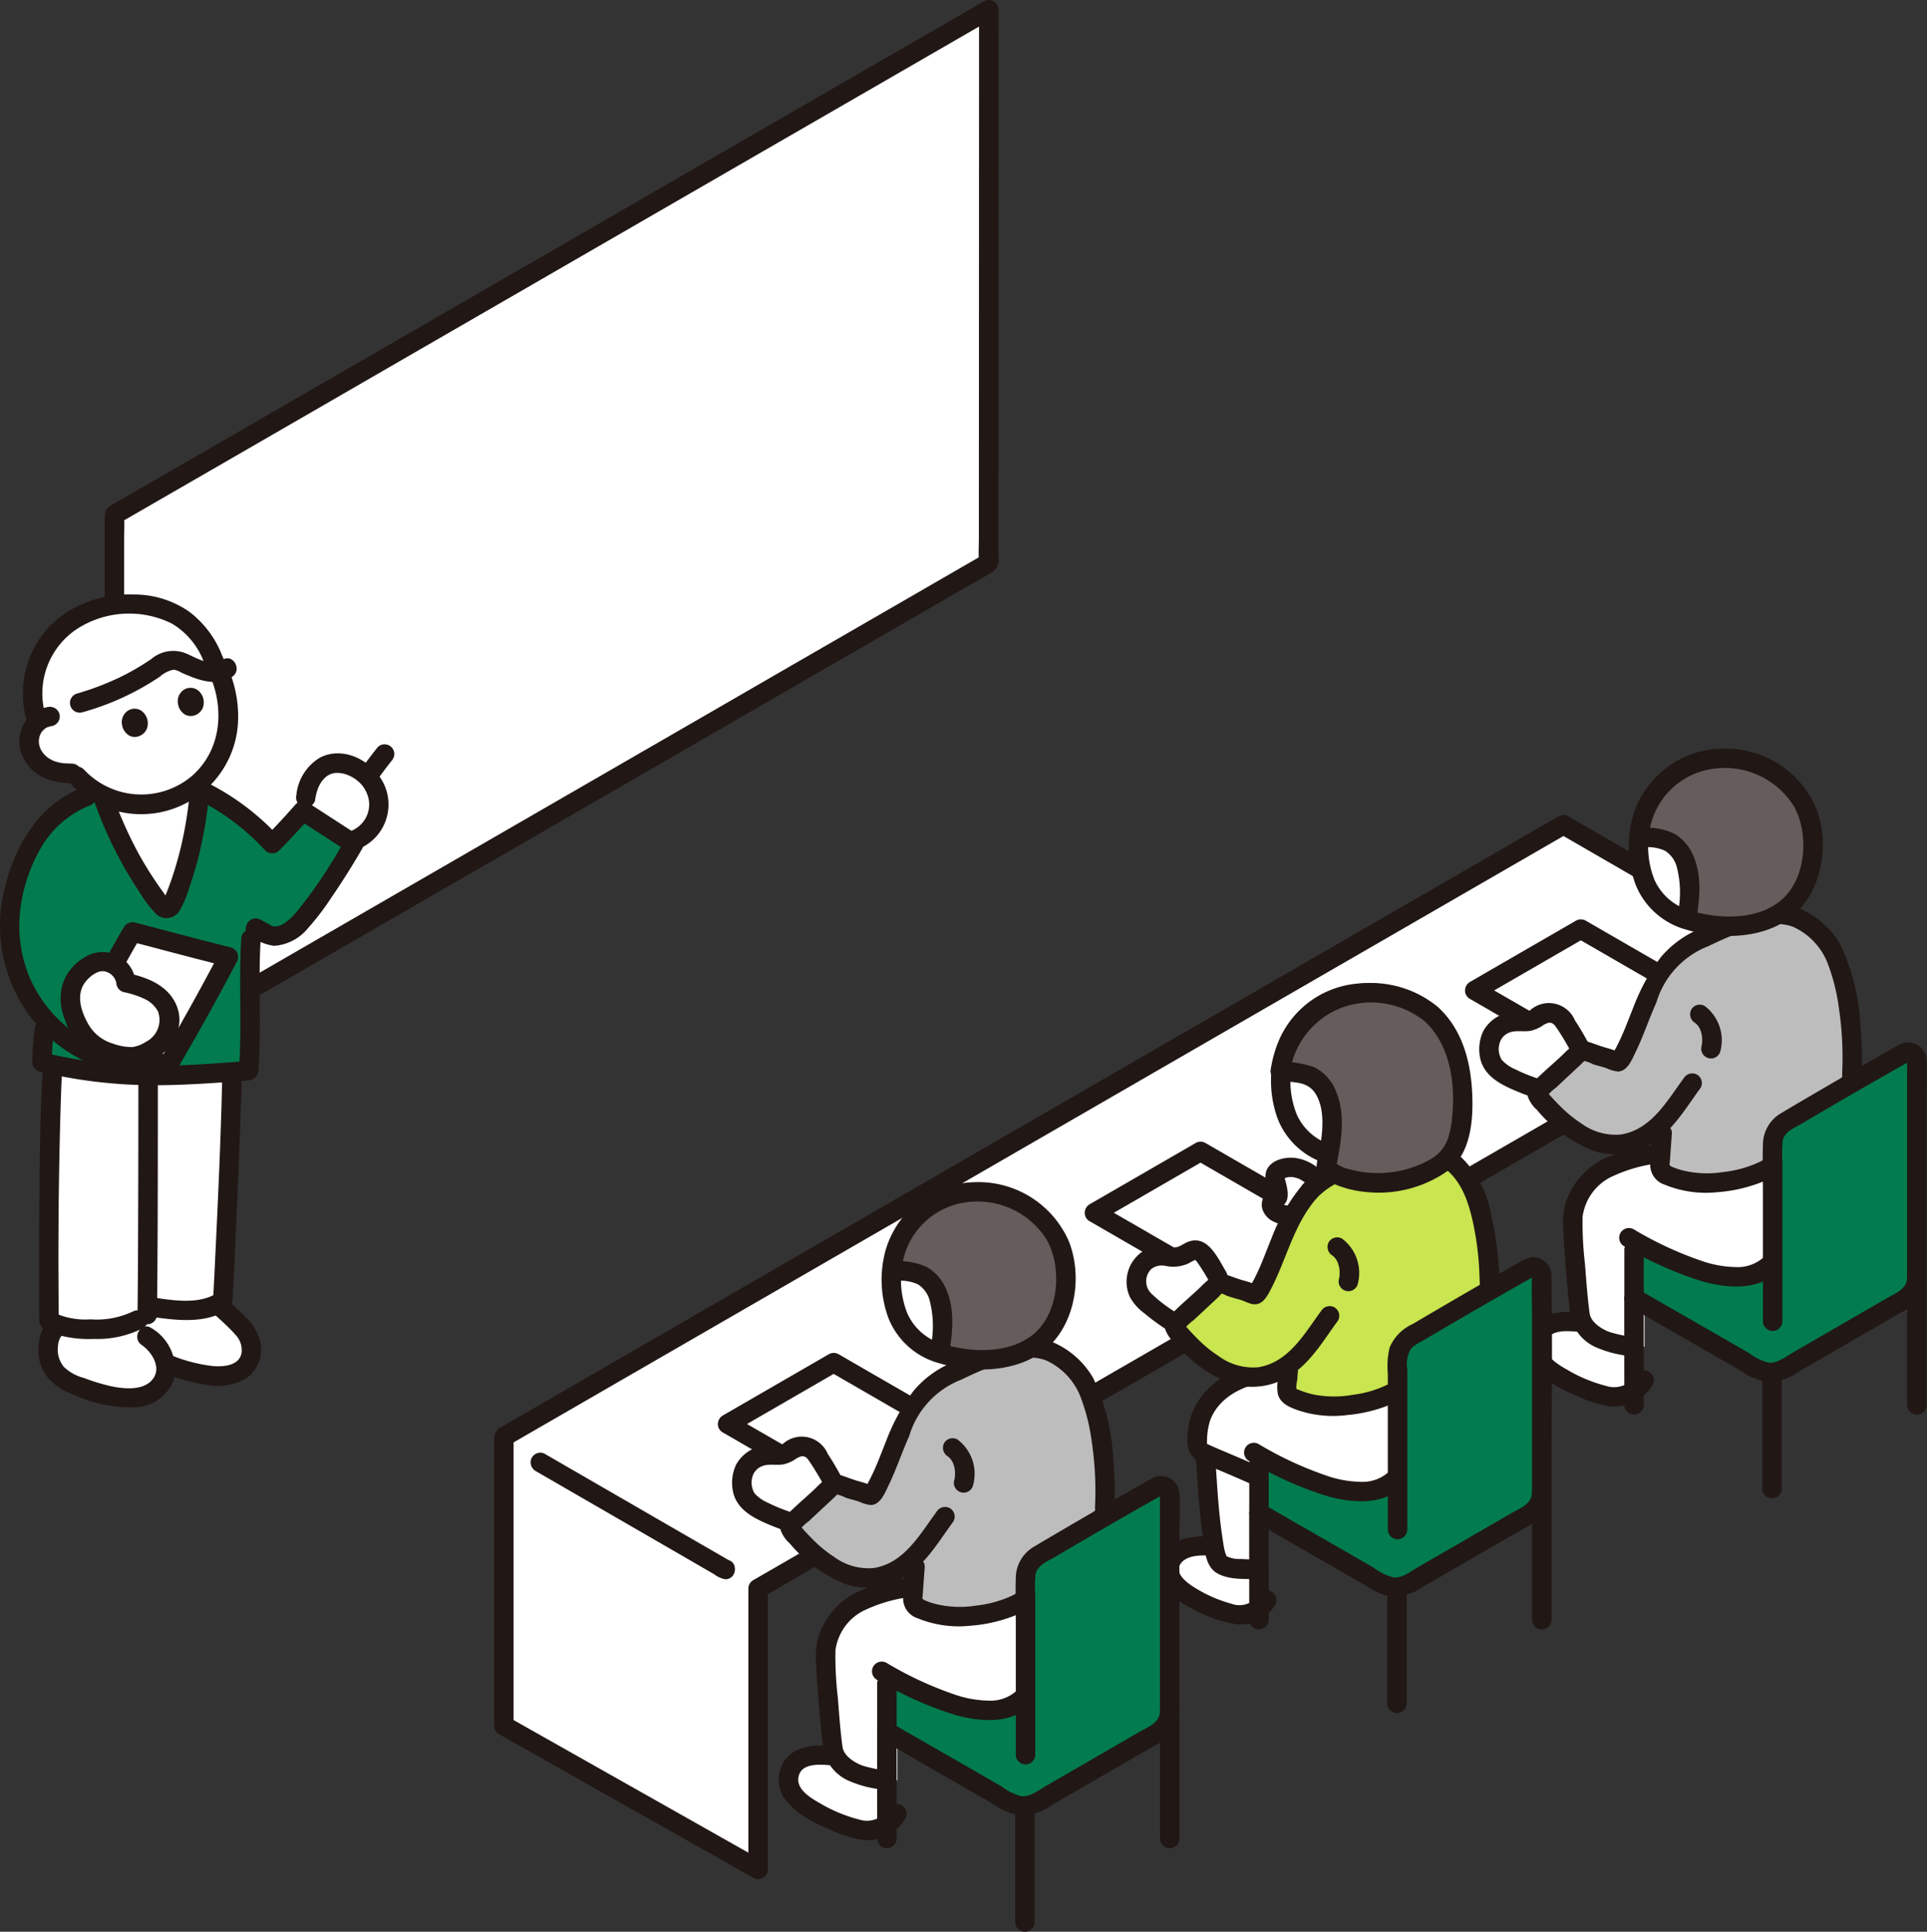 <svg xmlns="http://www.w3.org/2000/svg" width="203.229" height="203.688" viewBox="0 0 203.229 203.688">
  <rect x="0" y="0" width="203.229" height="203.688" fill="#333333" stroke="none"/>
  <g id="c" transform="translate(0 0)">
    <g id="d" transform="translate(12.039 1.022)">
      <path id="パス_392" data-name="パス 392" d="M23.46,113.578c0-1.7.027-57,.027-58.332,6.92-4,83.582-48.268,92.219-53.255,0,1.558-.022,57.105-.022,58.333L23.46,113.577Z" transform="translate(-23.46 -1.991)" fill="#fff"/>
    </g>
    <g id="e" transform="translate(11.013 0)">
      <path id="パス_393" data-name="パス 393" d="M23.512,112.608q0-3.169,0-6.338,0-6.873.007-13.747l.008-16.455q0-7.126.007-14.252,0-2.416,0-4.833c0-.833.056-1.688,0-2.519,0-.062,0-.125,0-.187l-.509.886,3.89-2.248,7.107-4.1,9.556-5.518L54.819,36.8l12.148-7.015,12.292-7.1,11.668-6.738L101.2,10.018l8.116-4.686,5.2-3.005.726-.419-1.544-.886q0,3.145,0,6.289,0,6.9-.005,13.808,0,8.208-.006,16.416,0,7.161-.006,14.322,0,2.419,0,4.838c0,.818-.053,1.656,0,2.473,0,.062,0,.126,0,.188l.509-.886-2.931,1.692-6.777,3.913L94.734,69.7,82.966,76.5,70.173,83.886l-13,7.506L44.956,98.447,34.5,104.486l-7.861,4.539-4.268,2.465-.4.231A1.027,1.027,0,0,0,23,113.494l6.841-3.95,14.846-8.573L63.87,89.9,84.057,78.24l17.538-10.127,11.291-6.52c.749-.433,1.524-.839,2.255-1.3a1.425,1.425,0,0,0,.6-1.43q0-.939,0-1.879,0-8.619.007-17.238,0-11.333.009-22.667,0-7.535.006-15.069V1.022a1.036,1.036,0,0,0-1.544-.886l-8.759,5.058L89.727,14.275l-19.391,11.2L50.544,36.9l-16.7,9.646L23.356,52.6c-.411.237-.831.463-1.234.713-.626.388-.636.889-.636,1.511q0,2.256,0,4.513,0,9.006-.009,18.012-.005,10.489-.01,20.977,0,6.687-.006,13.374v.9a1.027,1.027,0,0,0,2.053,0Z" transform="translate(-21.459 0)" fill="#211715"/>
    </g>
    <path id="パス_394" data-name="パス 394" d="M15.265,131.07c5.9-1.771,9.237-.15,10.221,2.159a13.264,13.264,0,0,1,1.176,2.823,13.791,13.791,0,0,1,.27,1.859c.015.166.028.323.039.464a9.194,9.194,0,0,1-16.214,6.616,6.32,6.32,0,0,1-2.736-.441A3.477,3.477,0,0,1,6.112,142.5a2.775,2.775,0,0,1,.56-2.727,2.354,2.354,0,0,1,1.505-.785A6.467,6.467,0,0,1,11.63,132.7a25.215,25.215,0,0,1,3.635-1.625Z" transform="translate(-2.908 -63.442)" fill="#fff"/>
    <path id="パス_395" data-name="パス 395" d="M24.865,128.226a8.3,8.3,0,0,0-3.561-3.209,10.535,10.535,0,0,0-5.275-.841,10.56,10.56,0,0,0-5.923,2.2,9.259,9.259,0,0,0-3.143,9.444l.213.784a2.332,2.332,0,0,1,1.337-.62l3.11-1.418a33.534,33.534,0,0,0,6.54-2.71c.954-.508,2.176-1.711,3.259-1.823a3.871,3.871,0,0,1,1.724.558,8.941,8.941,0,0,0,2.28.723,3.128,3.128,0,0,0,.679.009,8.832,8.832,0,0,0-1.241-3.1Z" transform="translate(-3.246 -60.439)" fill="#fff"/>
    <path id="パス_396" data-name="パス 396" d="M31.289,163.277A38.1,38.1,0,0,1,28.582,174.5a1.858,1.858,0,0,1-.421.7c-.391.316-.835-.146-1.177-.6a39.67,39.67,0,0,1-5.878-11.166l10.184-.156Z" transform="translate(-10.275 -79.486)" fill="#fff"/>
    <path id="パス_397" data-name="パス 397" d="M66.287,156.806a2.865,2.865,0,0,0-1.424.266c-2.494,1.21-2.424,5.456-1.668,5.223l4.236,2.746a2.5,2.5,0,0,0,.283-.069,4.02,4.02,0,0,0,2.728-3.127,4.285,4.285,0,0,0-1.467-3.91,4.777,4.777,0,0,0-2.689-1.128Z" transform="translate(-30.539 -76.333)" fill="#fff"/>
    <path id="パス_398" data-name="パス 398" d="M75.775,153.227q-.938,1.179-1.812,2.406a1.027,1.027,0,0,0,1.159,1.508l.245-.1a1.031,1.031,0,0,0,.368-.368q.587-.829,1.208-1.633l-.161.208q.22-.285.444-.566a1.14,1.14,0,0,0,.3-.726,1.044,1.044,0,0,0-.3-.726,1.033,1.033,0,0,0-.726-.3.993.993,0,0,0-.726.3h0Z" transform="translate(-35.939 -74.446)" fill="#211715"/>
    <path id="パス_399" data-name="パス 399" d="M62.859,159.732a6.232,6.232,0,0,1,.135-.7q.04-.154.088-.306a2.738,2.738,0,0,0,.087-.261,4.047,4.047,0,0,1,.363-.674c.03-.046.061-.091.094-.135.107-.144-.074.084.044-.051a3.524,3.524,0,0,1,.268-.278,1.865,1.865,0,0,1,1.084-.474,3.016,3.016,0,0,1,1.349.249,3.779,3.779,0,0,1,1.272.861,3.285,3.285,0,0,1,.717,1.144,2.953,2.953,0,0,1-.277,2.693,3.145,3.145,0,0,1-1.028.976,1.926,1.926,0,0,1-.693.273.64.64,0,0,1-.313.026c-.073-.005-.074-.009-.185-.079-1.121-.707-2.152,1.068-1.036,1.773,1.426.9,3.349-.007,4.387-1.106a5.069,5.069,0,0,0,1.32-4.3c-.473-3.077-4.182-5.636-7.15-4.129a5.185,5.185,0,0,0-2.5,3.955,1.061,1.061,0,0,0,.717,1.262,1.033,1.033,0,0,0,1.262-.717h0Z" transform="translate(-29.629 -75.353)" fill="#211715"/>
    <path id="パス_400" data-name="パス 400" d="M27.3,165.581a48.736,48.736,0,0,0-5.269-3.452,38.386,38.386,0,0,1-2.758,11.816,1.858,1.858,0,0,1-.421.7c-.391.316-.835-.146-1.177-.6a39.753,39.753,0,0,1-5.955-11.4c-1.861-.234-4.787,1.906-6.031,3.362a13.775,13.775,0,0,0-1.723,2.581,21.418,21.418,0,0,0-1.517,4.305,14.924,14.924,0,0,0,1.363,10.858,14.554,14.554,0,0,0,1.954,2.729c-.077.656-.121,1.027-.121,1.027s-.248,2.087-.248,3.421a47.246,47.246,0,0,0,8.695,1.323,99.977,99.977,0,0,0,13.1-.433c.161-2.1.106-11.653.248-13.911l.084-1.339.386.206,1.429.763c2.149.666,4.205-2.4,5.095-3.643,1.381-1.928,2.65-3.941,3.843-5.99L32.9,164.422c-.914,1.041-2.075,2.318-3.228,3.468a14.916,14.916,0,0,0-2.373-2.308Z" transform="translate(-0.963 -78.927)" fill="#027c4f"/>
    <path id="パス_401" data-name="パス 401" d="M9.907,272.339a3.446,3.446,0,0,1,1.028-2.185,7.262,7.262,0,0,0,1.3.269c2.506.241,4.883.383,7.1-.812l1.789-1.309a13.905,13.905,0,0,0,6.09-.14,4.587,4.587,0,0,0,.532-.225,21.071,21.071,0,0,1,3.136,3.186,3.111,3.111,0,0,1,.213,2.779,3.018,3.018,0,0,1-2.107,1.522,6.946,6.946,0,0,1-2.673-.057,17.968,17.968,0,0,1-4.085-1.2,3.831,3.831,0,0,1-.029,1.36,2.858,2.858,0,0,1-1.554,1.825,5.5,5.5,0,0,1-3.024.44,16.471,16.471,0,0,1-4.469-1.157,5.034,5.034,0,0,1-2.492-1.554,3.747,3.747,0,0,1-.754-2.741Z" transform="translate(-4.811 -130.436)" fill="#fff"/>
    <path id="パス_402" data-name="パス 402" d="M37.737,267.335c.785.71,1.584,1.408,2.328,2.162.191.193.379.391.557.6.058.067.114.135.171.2-.16-.194.034.053.062.1a2.3,2.3,0,0,1,.351,1.58c-.248,1.325-1.917,1.455-3.023,1.357a16.422,16.422,0,0,1-4.557-1.21,1.033,1.033,0,0,0-1.262.717,1.051,1.051,0,0,0,.717,1.262,19.222,19.222,0,0,0,4.121,1.155,6.113,6.113,0,0,0,4.412-.579,3.647,3.647,0,0,0,1.591-3.79,5.3,5.3,0,0,0-1.649-2.8c-.755-.769-1.567-1.478-2.366-2.2a1.049,1.049,0,0,0-1.451,0,1.037,1.037,0,0,0,0,1.451h0Z" transform="translate(-15.736 -129.294)" fill="#211715"/>
    <path id="パス_403" data-name="パス 403" d="M18.783,273.275c1.028.7,2.09,2.3,1.23,3.524-.939,1.342-3.077,1.118-4.456.829a20.874,20.874,0,0,1-2.881-.879,4.7,4.7,0,0,1-2.1-1.163,2.869,2.869,0,0,1-.614-2.224,1.952,1.952,0,0,1,.731-1.427c1.177-.6.14-2.372-1.036-1.773-1.549.79-1.985,3.1-1.669,4.645.416,2.042,2.007,3.123,3.833,3.807a14.386,14.386,0,0,0,6.291,1.228,4.452,4.452,0,0,0,4.106-3.02,5.063,5.063,0,0,0-2.4-5.322c-1.1-.744-2.124,1.034-1.036,1.773h0Z" transform="translate(-3.844 -131.46)" fill="#211715"/>
    <path id="パス_404" data-name="パス 404" d="M18.007,219.815c1.1.06,2.226.081,3.333.078h.448c2.8-.009,5.509-.193,7.57-.36,0,.124-.006.191-.006.191-.12,5.85-.71,19.152-.974,23.929a3.983,3.983,0,0,1-1.1.564,13.905,13.905,0,0,1-6.09.14L19.4,245.666c-2.216,1.195-4.594,1.053-7.1.812a5.811,5.811,0,0,1-2.247-.684c-.08-6.385-.009-20.78.385-27.043a45.539,45.539,0,0,0,7.565,1.064Z" transform="translate(-4.881 -106.492)" fill="#fff"/>
    <path id="パス_405" data-name="パス 405" d="M28.352,221.928q0,9.367-.043,18.735-.017,2.767-.048,5.533a1.027,1.027,0,0,0,2.053,0c.081-6.732.086-13.466.09-20.2q0-2.035,0-4.069a1.027,1.027,0,0,0-2.053,0Z" transform="translate(-13.758 -107.556)" fill="#211715"/>
    <path id="パス_406" data-name="パス 406" d="M37.949,219.707c-.137,6.563-.447,13.125-.76,19.681q-.1,2.124-.215,4.248l.509-.886c-1.742,1.243-4.412.89-6.395.6a1.06,1.06,0,0,0-1.262.717,1.034,1.034,0,0,0,.717,1.262c2.441.356,5.5.734,7.716-.631a1.527,1.527,0,0,0,.789-1.447q.029-.548.057-1.1.067-1.309.129-2.618.321-6.728.571-13.46c.078-2.123.151-4.246.2-6.37a1.027,1.027,0,0,0-2.053,0h0Z" transform="translate(-14.505 -106.474)" fill="#211715"/>
    <path id="パス_407" data-name="パス 407" d="M17.911,244.161a8.822,8.822,0,0,1-4.45.825,7.868,7.868,0,0,1-3.86-.7l.509.886q-.132-10.766.16-21.54c.048-1.723.105-3.447.2-5.168.076-1.32-1.977-1.315-2.053,0-.27,4.681-.314,9.378-.36,14.066q-.036,3.778-.034,7.557,0,1.626.012,3.252,0,.681.012,1.362A1.467,1.467,0,0,0,9,246.3a12.171,12.171,0,0,0,4.789.753,10.657,10.657,0,0,0,5.156-1.114c1.173-.61.136-2.382-1.036-1.773h0Z" transform="translate(-3.907 -105.872)" fill="#211715"/>
    <path id="パス_408" data-name="パス 408" d="M9.514,151.218c-.234-.007-.469-.013-.7-.027-.091-.006-.181-.012-.271-.02-.04,0-.317-.054-.074-.006a6,6,0,0,1-.6-.138c-.09-.028-.179-.06-.267-.091-.28-.1.127.076-.116-.049a4.532,4.532,0,0,1-.5-.289c-.037-.025-.074-.051-.11-.078q.133.1,0-.008c-.066-.062-.134-.12-.2-.184s-.122-.132-.184-.2q-.112-.136-.007,0-.04-.055-.077-.111c-.059-.088-.113-.178-.163-.271-.023-.042-.126-.284-.049-.084a3.83,3.83,0,0,1-.149-.516c-.02-.12-.021-.117,0,.008,0-.045-.008-.089-.009-.133a2.886,2.886,0,0,1,0-.313c0-.057.063-.293.005-.081.023-.085.035-.174.06-.259.009-.032.114-.32.066-.209s.089-.163.106-.19c.027-.044.182-.242.041-.076.055-.065.113-.127.173-.187s.108-.106.164-.156c.035-.031.071-.062.107-.091q-.179.135-.045.042c.058-.031.116-.067.173-.1.189-.113-.21.061.014-.008a5.665,5.665,0,0,1,.582-.15,1.032,1.032,0,0,0,.717-1.262,1.052,1.052,0,0,0-1.262-.717A3.6,3.6,0,0,0,4.5,146.931a3.858,3.858,0,0,0-.317,3.19A4.524,4.524,0,0,0,6.29,152.58a7.05,7.05,0,0,0,3.227.691,1.035,1.035,0,0,0,1.026-1.026,1.047,1.047,0,0,0-1.026-1.026h0Z" transform="translate(-1.933 -70.703)" fill="#211715"/>
    <path id="パス_409" data-name="パス 409" d="M8.933,161.57c-4.946,1.778-7.607,6.579-8.611,11.48A15.951,15.951,0,0,0,4.26,187.1a16.119,16.119,0,0,0,6.781,4.268c1.26.408,1.8-1.573.546-1.979A13.83,13.83,0,0,1,2.9,181.115a14.166,14.166,0,0,1-.754-6.623A17.215,17.215,0,0,1,4.271,168.1a10.452,10.452,0,0,1,5.208-4.548c1.234-.443.7-2.428-.546-1.979h0Z" transform="translate(0 -78.623)" fill="#211715"/>
    <path id="パス_410" data-name="パス 410" d="M41.08,162.934a24.529,24.529,0,0,1,6.661,5.135,1.036,1.036,0,0,0,1.451,0c1.116-1.119,2.185-2.282,3.228-3.468l-1.244.161,5.372,3.482-.368-1.4a51.671,51.671,0,0,1-4.957,7.469c-.583.687-1.4,1.652-2.367,1.747a1.365,1.365,0,0,1-.308-.014c.041.005.146.069.029.027a3.9,3.9,0,0,1-.477-.255l-.883-.471c-1.165-.622-2.2,1.15-1.036,1.773a5.826,5.826,0,0,0,2.458.993,5.011,5.011,0,0,0,3.591-1.851,25.966,25.966,0,0,0,2.445-3.193c1.165-1.682,2.247-3.421,3.278-5.188a1.047,1.047,0,0,0-.368-1.4l-5.371-3.482a1.033,1.033,0,0,0-1.244.161c-1.044,1.186-2.112,2.349-3.228,3.468H49.19a26.2,26.2,0,0,0-7.076-5.456,1.027,1.027,0,0,0-1.036,1.773h0Z" transform="translate(-19.759 -78.382)" fill="#211715"/>
    <path id="パス_411" data-name="パス 411" d="M28.672,191.936c-.279,4.627.091,9.287-.248,13.911l1.026-1.026c-3.407.274-6.817.528-10.238.513a49.655,49.655,0,0,1-11.28-1.366l.753.99a31.157,31.157,0,0,1,.248-3.421,1.032,1.032,0,0,0-1.026-1.026,1.051,1.051,0,0,0-1.026,1.026,31.156,31.156,0,0,0-.248,3.421,1.042,1.042,0,0,0,.753.99,51.891,51.891,0,0,0,11.587,1.437c3.5.027,6.989-.231,10.476-.511a1.058,1.058,0,0,0,1.026-1.026c.34-4.624-.031-9.283.248-13.911.08-1.319-1.973-1.315-2.053,0h0Z" transform="translate(-3.229 -92.957)" fill="#211715"/>
    <path id="パス_412" data-name="パス 412" d="M28.454,135.538c2.038,3.715,1.91,8.567-1.435,11.5a8.267,8.267,0,0,1-11.388-.648c-.91-.962-2.36.492-1.451,1.451a10.23,10.23,0,0,0,17.7-6.859,12.889,12.889,0,0,0-1.651-6.482c-.636-1.158-2.409-.124-1.773,1.036h0Z" transform="translate(-6.763 -65.231)" fill="#211715"/>
    <path id="パス_413" data-name="パス 413" d="M36.557,143a1.608,1.608,0,0,0,.756,1.15,1.25,1.25,0,0,0,.932.095,1.4,1.4,0,0,0,.944-.846,1.64,1.64,0,0,0-.565-1.846,1.3,1.3,0,0,0-1.75.247,1.448,1.448,0,0,0-.317,1.2Z" transform="translate(-17.787 -68.795)" fill="#211715"/>
    <path id="パス_414" data-name="パス 414" d="M25.056,147.3a1.608,1.608,0,0,0,.756,1.15,1.25,1.25,0,0,0,.932.095,1.4,1.4,0,0,0,.944-.846,1.64,1.64,0,0,0-.565-1.846,1.3,1.3,0,0,0-1.75.247,1.448,1.448,0,0,0-.317,1.2Z" transform="translate(-12.188 -70.89)" fill="#211715"/>
    <path id="パス_415" data-name="パス 415" d="M25.855,128.982a10.488,10.488,0,0,0-3.674-5.061,10.189,10.189,0,0,0-5.868-1.768,12.4,12.4,0,0,0-6.322,1.487,9.946,9.946,0,0,0-4.1,4.141,10.367,10.367,0,0,0-.876,7.341A1.027,1.027,0,0,0,7,134.577a8.158,8.158,0,0,1,3.386-8.778,10.142,10.142,0,0,1,10.038-.575,7.947,7.947,0,0,1,3.456,4.3c.432,1.24,2.415.707,1.979-.546h0Z" transform="translate(-2.288 -59.466)" fill="#211715"/>
    <path id="パス_416" data-name="パス 416" d="M30.462,134.687c-1.141.756-2.693-.187-3.777-.667a3.558,3.558,0,0,0-3.7.548,25.573,25.573,0,0,1-3.478,2.009,29.7,29.7,0,0,1-4.4,1.657,1.027,1.027,0,0,0,.546,1.979,28.159,28.159,0,0,0,8.207-3.764,3.049,3.049,0,0,1,1.477-.741,2.225,2.225,0,0,1,.777.3c.335.155.676.294,1.019.431,1.4.56,3.014.908,4.361.015,1.1-.727.069-2.505-1.036-1.773h0Z" transform="translate(-7.005 -65.095)" fill="#211715"/>
    <path id="パス_417" data-name="パス 417" d="M29.263,162.3a40.015,40.015,0,0,1-1.037,6.041q-.363,1.431-.839,2.83-.232.676-.493,1.341c-.073.186-.145.375-.226.558q-.056.132-.121.262-.2.293.073.007h.546c-.157-.021-.181-.1-.34-.291s-.3-.413-.454-.619q-.46-.638-.894-1.294-.873-1.318-1.634-2.707a42.611,42.611,0,0,1-2.749-6.245c-.438-1.237-2.422-.7-1.979.546a42.772,42.772,0,0,0,4.9,9.9,13.285,13.285,0,0,0,1.613,2.147,1.6,1.6,0,0,0,2.52-.135,10.574,10.574,0,0,0,1.083-2.537q.493-1.383.867-2.8a43.154,43.154,0,0,0,1.217-7,1.034,1.034,0,0,0-1.026-1.026,1.048,1.048,0,0,0-1.026,1.026h0Z" transform="translate(-9.275 -78.512)" fill="#211715"/>
    <path id="パス_418" data-name="パス 418" d="M19.16,198.638c1.159-1.779,2.592-4.627,4.134-7.158,3.618.947,6.9,1.828,10.123,2.633q-3.038,5.78-6.371,11.452c-1.037-.312-2.754-.767-3.933-1.15Z" transform="translate(-9.327 -93.216)" fill="#fff"/>
    <path id="パス_419" data-name="パス 419" d="M19.047,198.185c1.494-2.314,2.706-4.8,4.134-7.158l-1.159.472c3.373.883,6.74,1.787,10.123,2.633l-.613-1.508q-3.051,5.8-6.371,11.452l1.159-.472c-1.309-.389-2.632-.732-3.933-1.15-1.261-.4-1.8,1.577-.546,1.979,1.3.418,2.623.76,3.933,1.15a1.044,1.044,0,0,0,1.159-.472q3.32-5.65,6.371-11.452a1.039,1.039,0,0,0-.613-1.508c-3.382-.846-6.75-1.75-10.123-2.633a1.052,1.052,0,0,0-1.159.472c-1.428,2.356-2.64,4.843-4.134,7.158-.718,1.113,1.058,2.144,1.773,1.036h0Z" transform="translate(-8.328 -92.245)" fill="#211715"/>
    <path id="パス_420" data-name="パス 420" d="M24.666,202.495a2.392,2.392,0,0,1,.16.464c.655,2.884-2.554,4.891-4.392,4.634-3.609-.5-5.009-2.08-5.914-5.231a3.9,3.9,0,0,1,1.295-3.882,2.8,2.8,0,0,1,2.578-.844,2.437,2.437,0,0,1,1.921,2.158,9.023,9.023,0,0,1,3.221,1.268,3.66,3.66,0,0,1,1.132,1.433Z" transform="translate(-7.033 -96.175)" fill="#fff"/>
    <path id="パス_421" data-name="パス 421" d="M22.705,201.821a2.592,2.592,0,0,1-1.2,3.23,4.564,4.564,0,0,1-.733.386,4.134,4.134,0,0,1-.468.142c-.068.016-.136.03-.2.044-.116.023.112,0-.076.01a5.807,5.807,0,0,1-2.078-.372,4.415,4.415,0,0,1-2.654-2.187c-.643-1.175-1.186-2.779-.39-4.077.4-.654,1.366-1.475,2.15-1.352a1.58,1.58,0,0,1,1.268,1.2,1.06,1.06,0,0,0,.753.99,9.45,9.45,0,0,1,2.216.717,3.06,3.06,0,0,1,1.523,1.512,1.036,1.036,0,0,0,1.4.368,1.049,1.049,0,0,0,.368-1.4c-.938-1.94-2.979-2.731-4.966-3.173l.753.99a3.442,3.442,0,0,0-1.85-2.818,3.482,3.482,0,0,0-3.533.14,5.118,5.118,0,0,0-2.36,2.955,5.709,5.709,0,0,0,.222,3.462,7.077,7.077,0,0,0,3.4,4.189,9.754,9.754,0,0,0,2.943.86,4.808,4.808,0,0,0,2.789-.5c2.109-1.006,3.684-3.539,2.706-5.862a1.061,1.061,0,0,0-1.262-.717,1.032,1.032,0,0,0-.717,1.262Z" transform="translate(-6.061 -95.228)" fill="#211715"/>
    <path id="パス_422" data-name="パス 422" d="M29.746,166.929c-.1.3-.291.868-.5,1.481" transform="translate(-14.239 -81.264)" fill="none"/>
    <path id="パス_423" data-name="パス 423" d="M33.353,165.425q.563.935,1.056,1.91" transform="translate(-16.237 -80.532)" fill="none"/>
    <g id="f" transform="translate(53.135 86.964)">
      <path id="パス_424" data-name="パス 424" d="M104.014,264.727l-.471-.266s0-15.44,0-30.465c17.3-9.995,58.77-33.942,88.753-51.256l23-13.28c7.605,4.4,18.564,10.729,27.267,15.755L130.363,250c0,14.75,0,29.61,0,29.61l-26.351-14.884Z" transform="translate(-103.54 -169.459)" fill="#fff"/>
    </g>
    <g id="g" transform="translate(52.098 85.939)">
      <path id="パス_425" data-name="パス 425" d="M103.548,262.868l-.471-.266.509.886q0-10.295,0-20.589,0-4.937,0-9.875l-.509.886,15.973-9.226,21.3-12.3,23.745-13.713,23.31-13.461,24.939-14.4,2.483-1.434h-1.036q10.59,6.121,21.181,12.239l6.086,3.515v-1.773L218.96,196.114l-26.8,15.475-26.934,15.554-22.4,12.935-13.2,7.62-.77.444a1.033,1.033,0,0,0-.509.886q0,13.8,0,27.6v2.007l1.544-.886-7.917-4.472-13.706-7.741-4.728-2.671a1.027,1.027,0,0,0-1.036,1.773l10.474,5.915,13,7.342,2.88,1.627a1.036,1.036,0,0,0,1.544-.886q0-10,0-20,0-4.806,0-9.612l-.509.886,11.816-6.823,21.547-12.443L189.9,215.266l27.06-15.626,22.812-13.172,2.32-1.34a1.036,1.036,0,0,0,0-1.773q-10.876-6.281-21.751-12.566l-5.516-3.188a1.038,1.038,0,0,0-1.036,0L183,185.38l-30.1,17.381-28.746,16.6L102.5,231.873a1.48,1.48,0,0,0-.966,1.421c-.023.9,0,1.8,0,2.7q0,2.6,0,5.207,0,4.827,0,9.654,0,6.029,0,12.057v.576a1.03,1.03,0,0,0,.509.886l.471.266a1.027,1.027,0,0,0,1.036-1.773Z" transform="translate(-101.519 -167.462)" fill="#211715"/>
    </g>
    <path id="パス_426" data-name="パス 426" d="M347.961,235.043c-6.641-1.878-18.316,1.244-18.316,1.244-3.123.661-5.839,2.519-6.4,5.9a98.93,98.93,0,0,0,.7,9.983,4.453,4.453,0,0,0,.158,1.108,3.248,3.248,0,0,0,.675.964c1.424,1.556,3.364,1.653,4.726,1.88l1.294.012c0-1.886,0-3.749-.007-4.846a1.617,1.617,0,0,1-.769-1.379c0-.965,0-2.137,0-2.868v-1.905a30.249,30.249,0,0,0,8.608,3.482,8.835,8.835,0,0,0,2.714.068,4.66,4.66,0,0,0,2.794-1.312l8.152-4.684-.235-.066s-.825-6.656-4.1-7.582Z" transform="translate(-157.357 -114.13)" fill="#fff"/>
    <g id="h" transform="translate(154.518 96.942)">
      <path id="パス_427" data-name="パス 427" d="M301.594,197.283l13.9,8.027,2.271,1.312a1.038,1.038,0,0,0,1.036,0q4.858-2.805,9.715-5.614l1.478-.854a1.036,1.036,0,0,0,0-1.773q-6.8-3.929-13.6-7.852l-2.574-1.487a1.038,1.038,0,0,0-1.036,0q-4.859,2.806-9.716,5.614l-1.478.854a1.062,1.062,0,0,0-.472,1.159h0a1.034,1.034,0,0,0,1.262.717,1.05,1.05,0,0,0,.717-1.262h0l-.472,1.159q4.846-2.8,9.689-5.6l1.5-.869h-1.036l13.776,7.956,2.394,1.383v-1.773q-4.84,2.8-9.678,5.593l-1.514.875H318.8l-14.032-8.1-2.14-1.236a1.027,1.027,0,0,0-1.036,1.773Z" transform="translate(-301.096 -188.904)" fill="#211715"/>
    </g>
    <path id="パス_428" data-name="パス 428" d="M306.032,212.014a2.953,2.953,0,0,1,.451-1.764,3.115,3.115,0,0,1,1.51-1.086c.834-.264,1.725.085,2.592-.288.611-.263,1.092-.744,1.756-.756a1.661,1.661,0,0,1,1.4.67,24.756,24.756,0,0,1,1.8,2.894l.273.5a.8.8,0,0,0-.309.153l-4.079,3.8a.241.241,0,0,0-.029.031,15.2,15.2,0,0,1-4.3-1.936,2.907,2.907,0,0,1-.644-.683,2.572,2.572,0,0,1-.413-1.28c0-.085-.006-.17-.006-.256Z" transform="translate(-148.981 -101.316)" fill="#fff"/>
    <path id="パス_429" data-name="パス 429" d="M315.437,210.2c-.421-.769-.864-1.53-1.35-2.261a2.973,2.973,0,0,0-4.738-1.05,2.423,2.423,0,0,1-1.227.176,4.392,4.392,0,0,0-1.532.191,3.909,3.909,0,0,0-2.192,1.864,4.542,4.542,0,0,0-.243,3.052c.543,1.851,2.424,2.684,4.063,3.356,1.666.683,3.7,1.355,5.31.147a1.059,1.059,0,0,0,.368-1.4,1.034,1.034,0,0,0-1.4-.368c-.933.7-2.015.289-3-.073a15.373,15.373,0,0,1-1.657-.713,4.067,4.067,0,0,1-1.459-1.008,2.153,2.153,0,0,1-.252-1.706,1.671,1.671,0,0,1,1.016-1.166c.7-.3,1.578-.054,2.322-.21a3.868,3.868,0,0,0,1.124-.476,2.037,2.037,0,0,1,.767-.369.685.685,0,0,1,.578.261c.179.169.1.112.049.051.045.057.086.118.128.177.1.138.191.278.283.418.456.7.877,1.418,1.276,2.149.634,1.159,2.407.125,1.773-1.036h0Z" transform="translate(-147.99 -100.351)" fill="#211715"/>
    <path id="パス_430" data-name="パス 430" d="M323.159,202.987a5.429,5.429,0,0,1,.959.349.481.481,0,0,0,.325.069.508.508,0,0,0,.274-.262c2-3.3,2.542-7.49,5.616-10.808a10.034,10.034,0,0,1,3.215-2.055A21.827,21.827,0,0,1,341,187.867a5.024,5.024,0,0,1,2.183.3,8.447,8.447,0,0,1,3.795,3.346c1.851,3.5,2.135,8.843,2.152,11.491-3.911,7.439-6.006,9.988-8.925,11.679a11.412,11.412,0,0,1-2.481.975c-2.982.688-5.609.806-8.026-.262a1.4,1.4,0,0,1-.733-.554,1.491,1.491,0,0,1-.086-.8c.1-1.452.207-2.9.314-4.338a9.025,9.025,0,0,1-.807.775,7.3,7.3,0,0,1-4.074,1.658,8.383,8.383,0,0,1-5.341-2.126,21.178,21.178,0,0,1-2.822-2.788.743.743,0,0,1-.225-.407.753.753,0,0,1,.319-.552l4.079-3.8a.919.919,0,0,1,.362-.169.85.85,0,0,1,.526.044,12.957,12.957,0,0,0,1.953.642Z" transform="translate(-153.795 -91.446)" fill="#bdbdbd"/>
    <path id="パス_431" data-name="パス 431" d="M391.926,262.913q0,6.381,0,12.761a1.027,1.027,0,0,0,2.053,0q0-6.381,0-12.761a1.027,1.027,0,0,0-2.053,0Z" transform="translate(-190.796 -127.508)" fill="#211715"/>
    <path id="パス_432" data-name="パス 432" d="M362.171,281.046v12.27a1.027,1.027,0,0,0,2.053,0v-12.27a1.027,1.027,0,0,0-2.053,0Z" transform="translate(-176.31 -136.335)" fill="#211715"/>
    <path id="パス_433" data-name="パス 433" d="M316.513,272.178a2.525,2.525,0,0,1,1.035-.513,8.785,8.785,0,0,1,2.981-.023,4.4,4.4,0,0,0,.518.652c1.489,1.627,3.542,1.66,4.908,1.912,0,1.646,0,3.314,0,4.663a3.884,3.884,0,0,1-2.207.585,8.676,8.676,0,0,1-2.934-.812,11.994,11.994,0,0,1-4.59-2.832,4.284,4.284,0,0,1-.309-.393,2.043,2.043,0,0,1-.346-1.355,2.719,2.719,0,0,1,.3-1.14,3.068,3.068,0,0,1,.64-.745Z" transform="translate(-153.623 -132.184)" fill="#fff"/>
    <path id="パス_434" data-name="パス 434" d="M328.807,255.541a14.655,14.655,0,0,1-2.673-.55c-.827-.3-1.969-1.021-2.1-1.964-.233-1.715-.354-3.46-.491-5.185a37.869,37.869,0,0,1-.254-4.988,5.492,5.492,0,0,1,2.9-4.158,15.929,15.929,0,0,1,4.421-1.4c1.286-.3.741-2.282-.546-1.979a19.448,19.448,0,0,0-4.539,1.408,7.9,7.9,0,0,0-4.133,5.051,8.761,8.761,0,0,0-.132,2.505c.041,1.017.11,2.032.187,3.046q.225,2.966.552,5.926a4.652,4.652,0,0,0,2.677,3.336,11.87,11.87,0,0,0,3.58.934,1.058,1.058,0,0,0,1.262-.717,1.034,1.034,0,0,0-.717-1.262h0Z" transform="translate(-156.384 -114.539)" fill="#211715"/>
    <path id="パス_435" data-name="パス 435" d="M325.171,276.216a2.7,2.7,0,0,1-3.122,1.143,15.925,15.925,0,0,1-4.158-1.733c-.967-.554-2.483-1.456-2.231-2.757.286-1.472,2.169-1.324,3.292-1.235a1.035,1.035,0,0,0,1.026-1.026,1.047,1.047,0,0,0-1.026-1.026c-2.016-.16-4.433.183-5.178,2.4a3.507,3.507,0,0,0,.287,2.991,7.49,7.49,0,0,0,2.156,2.033,15.754,15.754,0,0,0,2.59,1.34,13.937,13.937,0,0,0,3.094,1.072,4.683,4.683,0,0,0,5.042-2.166c.613-1.169-1.158-2.208-1.773-1.036h0Z" transform="translate(-152.651 -131.22)" fill="#211715"/>
    <path id="パス_436" data-name="パス 436" d="M333.8,265.828q0,5.632.008,11.265a1.027,1.027,0,0,0,2.053,0q0-5.632-.008-11.265a1.027,1.027,0,0,0-2.053,0Z" transform="translate(-162.5 -128.927)" fill="#211715"/>
    <path id="パス_437" data-name="パス 437" d="M350.5,211.386a4.515,4.515,0,0,0-1.641-4.83,1.033,1.033,0,0,0-1.4.368,1.051,1.051,0,0,0,.368,1.4c.042.028.082.062.125.088-.255-.16-.115-.089-.051-.032a2.6,2.6,0,0,1,.212.212c.033.037.064.077.1.115-.2-.237-.086-.111-.042-.047a2.891,2.891,0,0,1,.156.257c.024.044.047.089.068.134.037.077.069.235-.022-.06.03.1.072.191.1.288a3.933,3.933,0,0,1,.129.6l-.036-.273a4.377,4.377,0,0,1,0,1.09l.036-.273c-.019.137-.044.271-.074.406a1.027,1.027,0,0,0,1.979.545h0Z" transform="translate(-169.081 -100.485)" fill="#211715"/>
    <path id="パス_438" data-name="パス 438" d="M349.162,203.662a37.015,37.015,0,0,0-.123-4.9,22.717,22.717,0,0,0-2.108-8.64,8.965,8.965,0,0,0-3.8-3.587c-1.808-.95-3.814-.671-5.719-.184a29.72,29.72,0,0,0-5.447,2.143A10.636,10.636,0,0,0,328,191.411a21.036,21.036,0,0,0-2.91,5.3c-.348.857-.671,1.724-1.032,2.576-.174.413-.36.821-.558,1.222-.112.227-.229.453-.352.675-.046.083-.093.166-.14.248-.089.154-.259.246-.05.139l.518-.14c-.005,0-.42-.192-.542-.235-.243-.086-.493-.152-.742-.222-.575-.161-1.118-.378-1.681-.567-1.32-.443-2.232.71-3.092,1.511-.973.907-2.014,1.776-2.934,2.736a1.646,1.646,0,0,0-.523,1.491,3.375,3.375,0,0,0,.955,1.385,14.94,14.94,0,0,0,5.806,4.264,7.374,7.374,0,0,0,6.4-.791c2.185-1.352,3.558-3.769,5.052-5.788a1.033,1.033,0,0,0-.368-1.4,1.05,1.05,0,0,0-1.4.368c-1.777,2.4-3.419,5.438-6.657,5.946a6.147,6.147,0,0,1-4.205-1.209,13.1,13.1,0,0,1-1.962-1.572c-.309-.3-.607-.605-.9-.919-.159-.171-.316-.345-.472-.52l-.155-.175q-.276-.346-.059-.015l-.14.518a4.94,4.94,0,0,1,1.065-1.05l1.39-1.3,1.3-1.209c.088-.082.267-.3.326-.3a3.952,3.952,0,0,1,.89.338c.457.147.925.254,1.382.4a3.754,3.754,0,0,0,1.264.367c1-.034,1.466-1.26,1.838-2.024.832-1.707,1.42-3.518,2.2-5.248A9.175,9.175,0,0,1,333,190.266c.973-.467,1.95-.925,2.961-1.3a18.34,18.34,0,0,1,2.976-.853,4.936,4.936,0,0,1,2.994.114,7.025,7.025,0,0,1,3.6,3.731,20.454,20.454,0,0,1,1.221,4.762,35.3,35.3,0,0,1,.356,6.946c-.065,1.32,1.988,1.317,2.053,0h0Z" transform="translate(-152.826 -90.5)" fill="#211715"/>
    <path id="パス_439" data-name="パス 439" d="M339.372,232.067c-.078,1.068-.234,2.163-.227,3.234a2.182,2.182,0,0,0,1.531,2.112,11.4,11.4,0,0,0,5.52.791,15.931,15.931,0,0,0,5.211-1.275,12.885,12.885,0,0,0,4.18-3.258c.875-.985-.572-2.442-1.451-1.451a11.87,11.87,0,0,1-3.391,2.759,12.086,12.086,0,0,1-3.914,1.1,10.782,10.782,0,0,1-4.4-.207,7.173,7.173,0,0,1-.916-.316c-.453-.2-.329-.189-.294-.716.062-.925.131-1.85.2-2.775.1-1.318-1.957-1.312-2.053,0h0Z" transform="translate(-165.101 -112.493)" fill="#211715"/>
    <path id="パス_440" data-name="パス 440" d="M365.642,239.975c0-5.674-.008-19.413-.008-22.936a.868.868,0,0,0-1.289-.764c-3.137,1.741-9.27,5.3-12.62,7.3a2.633,2.633,0,0,0-1.289,2.258V238.32l-.169.158a4.662,4.662,0,0,1-2.794,1.312,8.836,8.836,0,0,1-2.714-.068,31,31,0,0,1-8.941-3.668v6.055c2.766,1.6,10.513,6.043,13.073,7.523a2.914,2.914,0,0,0,2.63,0l12.825-7.407a2.59,2.59,0,0,0,1.3-2.249" transform="translate(-163.481 -105.233)" fill="#027c4f"/>
    <path id="パス_441" data-name="パス 441" d="M333.816,255.846v5.1a1.032,1.032,0,0,0,.509.886q5.84,3.369,11.688,6.724a7.366,7.366,0,0,0,2.746,1.217,5.535,5.535,0,0,0,3.519-1.12l6.79-3.921,3.892-2.248a6.79,6.79,0,0,0,1.831-1.28,3.764,3.764,0,0,0,.9-2.391c.046-1.321-2.007-1.319-2.053,0-.043,1.208-1.241,1.624-2.144,2.145l-3.3,1.906-6.574,3.8c-.779.45-1.638,1.172-2.582,1.088a5.856,5.856,0,0,1-2.1-1.029q-2.89-1.664-5.781-3.325c-1.928-1.108-3.865-2.221-5.8-3.335l.509.886v-5.1a1.027,1.027,0,0,0-2.053,0h0Z" transform="translate(-162.507 -124.067)" fill="#211715"/>
    <path id="パス_442" data-name="パス 442" d="M364.333,243.651V226.766a13.43,13.43,0,0,1,.021-2.131c.167-1.005,1.3-1.425,2.082-1.885q3.071-1.817,6.165-3.6,1.511-.871,3.027-1.733.657-.373,1.317-.744l.558-.312a2.32,2.32,0,0,0,.232-.129c0,.124-.239-.048-.234-.05-.063.017.043-.127-.021.028a.62.62,0,0,0,0,.18v1.258q0,1.143,0,2.286,0,2.951,0,5.9,0,6.6,0,13.21a1.027,1.027,0,0,0,2.053,0q0-6.18,0-12.36,0-3.169,0-6.339c0-1.448.118-2.955-.015-4.4a1.923,1.923,0,0,0-2.934-1.425c-.93.488-1.836,1.031-2.748,1.551q-3.359,1.916-6.694,3.874c-.961.563-1.926,1.122-2.879,1.7a3.844,3.844,0,0,0-1.982,3.255c-.053,1.728,0,3.467,0,5.195V243.65a1.027,1.027,0,0,0,2.053,0h0Z" transform="translate(-176.353 -104.307)" fill="#211715"/>
    <path id="パス_443" data-name="パス 443" d="M341.589,180.605l.2.069a13.523,13.523,0,0,0,.124-5.3,4.588,4.588,0,0,0-1.407-2.522c-1.083-.921-2.326-.758-3.721-.9-.008.09-.015.182-.021.273a9.326,9.326,0,0,0,1.618,6.2,7.045,7.045,0,0,0,3.2,2.173Z" transform="translate(-163.932 -83.71)" fill="#fff"/>
    <path id="パス_444" data-name="パス 444" d="M349.865,156.688a9.484,9.484,0,0,0-10.24,1.5,8.672,8.672,0,0,0-.635.631,8.913,8.913,0,0,0-2.163,5.286c1.4.144,2.637-.018,3.721.9a4.588,4.588,0,0,1,1.407,2.522,13.547,13.547,0,0,1-.123,5.3l.156.05.036.011c3.459,1.05,8.343.95,11.01-1.837a7.949,7.949,0,0,0,1.9-4.029,9.753,9.753,0,0,0-1-6.847,8.56,8.56,0,0,0-2.591-2.663,10.009,10.009,0,0,0-1.481-.819Z" transform="translate(-163.973 -75.859)" fill="#645d5c"/>
    <path id="パス_445" data-name="パス 445" d="M341.236,170.908a5.86,5.86,0,0,1-3.787-3.217,9.5,9.5,0,0,1-.573-5,7.866,7.866,0,0,1,6.763-6.745,8.581,8.581,0,0,1,8.494,3.948c1.635,2.893,1.315,7.607-1.292,9.868-2.516,2.181-6.608,2.057-9.6,1.141-1.266-.387-1.807,1.593-.545,1.979,3.41,1.043,7.737,1.055,10.776-1.031,3.593-2.467,4.55-7.872,3-11.786a10.41,10.41,0,0,0-10.042-6.238,9.958,9.958,0,0,0-9.3,7.219,11.7,11.7,0,0,0,.319,7.126,7.983,7.983,0,0,0,5.248,4.711c1.261.4,1.8-1.578.546-1.979Z" transform="translate(-162.946 -74.883)" fill="#211715"/>
    <path id="パス_446" data-name="パス 446" d="M337.342,172.117a4.325,4.325,0,0,1,1.99.386,2.915,2.915,0,0,1,1.2,1.582,10.727,10.727,0,0,1,.075,5.307,1.056,1.056,0,0,0,.717,1.262,1.035,1.035,0,0,0,1.262-.717c.385-2.205.66-4.647-.222-6.774a4.909,4.909,0,0,0-2-2.434,6.659,6.659,0,0,0-3.026-.667,1.026,1.026,0,0,0,0,2.053h0Z" transform="translate(-163.724 -82.789)" fill="#211715"/>
    <path id="パス_447" data-name="パス 447" d="M194.415,324.125c-6.641-1.878-18.316,1.244-18.316,1.244-3.123.661-5.839,2.519-6.4,5.9a98.908,98.908,0,0,0,.7,9.983,4.448,4.448,0,0,0,.158,1.108,3.248,3.248,0,0,0,.675.964c1.424,1.556,3.364,1.654,4.726,1.88l1.294.012c0-1.886,0-3.749-.007-4.845a1.617,1.617,0,0,1-.769-1.379c0-.965,0-2.137,0-2.868v-1.905a30.248,30.248,0,0,0,8.608,3.482,8.835,8.835,0,0,0,2.714.068,4.661,4.661,0,0,0,2.794-1.312l8.152-4.684-.235-.066s-.825-6.656-4.1-7.582Z" transform="translate(-82.609 -157.497)" fill="#fff"/>
    <g id="i" transform="translate(75.72 142.658)">
      <path id="パス_448" data-name="パス 448" d="M148.048,286.365l13.9,8.027,2.271,1.312a1.038,1.038,0,0,0,1.036,0q4.858-2.805,9.715-5.614l1.478-.854a1.036,1.036,0,0,0,0-1.773q-6.8-3.929-13.6-7.852l-2.574-1.487a1.038,1.038,0,0,0-1.036,0q-4.859,2.806-9.716,5.614l-1.478.854a1.062,1.062,0,0,0-.472,1.159h0a1.034,1.034,0,0,0,1.262.717,1.05,1.05,0,0,0,.717-1.262h0l-.472,1.159q4.846-2.8,9.689-5.6l1.5-.869h-1.036l13.776,7.956,2.394,1.383v-1.773q-4.84,2.8-9.678,5.593l-1.514.875h1.036l-14.031-8.1-2.14-1.236a1.027,1.027,0,0,0-1.036,1.773Z" transform="translate(-147.55 -277.986)" fill="#211715"/>
    </g>
    <path id="パス_449" data-name="パス 449" d="M152.487,301.1a2.952,2.952,0,0,1,.451-1.764,3.115,3.115,0,0,1,1.51-1.086c.834-.264,1.725.085,2.592-.288.611-.263,1.092-.744,1.756-.756a1.661,1.661,0,0,1,1.4.67,24.75,24.75,0,0,1,1.8,2.894l.273.5a.8.8,0,0,0-.309.153l-4.079,3.8a.244.244,0,0,0-.029.031,15.2,15.2,0,0,1-4.3-1.936,2.9,2.9,0,0,1-.644-.683,2.571,2.571,0,0,1-.413-1.28c0-.085-.006-.17-.006-.256Z" transform="translate(-74.233 -144.682)" fill="#fff"/>
    <path id="パス_450" data-name="パス 450" d="M161.891,299.282c-.421-.769-.864-1.53-1.35-2.261a2.973,2.973,0,0,0-4.738-1.05,2.423,2.423,0,0,1-1.227.176,4.392,4.392,0,0,0-1.532.191,3.909,3.909,0,0,0-2.192,1.864,4.543,4.543,0,0,0-.243,3.052c.543,1.851,2.424,2.684,4.063,3.356,1.666.682,3.7,1.355,5.31.147a1.059,1.059,0,0,0,.368-1.4,1.034,1.034,0,0,0-1.4-.368c-.933.7-2.015.289-3-.073a15.38,15.38,0,0,1-1.657-.713,4.067,4.067,0,0,1-1.459-1.008,2.152,2.152,0,0,1-.252-1.706,1.671,1.671,0,0,1,1.016-1.167c.7-.3,1.578-.054,2.322-.21a3.869,3.869,0,0,0,1.124-.476,2.038,2.038,0,0,1,.767-.369.685.685,0,0,1,.578.261c.179.169.1.112.049.051.045.057.086.118.128.177.1.138.191.278.283.418.456.7.877,1.418,1.276,2.149.634,1.159,2.407.125,1.773-1.036h0Z" transform="translate(-73.242 -143.717)" fill="#211715"/>
    <path id="パス_451" data-name="パス 451" d="M169.613,292.069a5.436,5.436,0,0,1,.959.349.481.481,0,0,0,.325.069.508.508,0,0,0,.274-.262c2-3.3,2.542-7.49,5.616-10.808A10.035,10.035,0,0,1,180,279.362a21.828,21.828,0,0,1,7.449-2.413,5.024,5.024,0,0,1,2.183.3,8.447,8.447,0,0,1,3.8,3.346c1.851,3.5,2.135,8.843,2.152,11.491-3.911,7.439-6.006,9.988-8.925,11.679a11.409,11.409,0,0,1-2.481.975c-2.982.688-5.609.806-8.026-.262a1.4,1.4,0,0,1-.733-.554,1.491,1.491,0,0,1-.086-.8c.1-1.452.207-2.9.314-4.338a9.025,9.025,0,0,1-.807.775,7.3,7.3,0,0,1-4.074,1.658,8.383,8.383,0,0,1-5.341-2.126,21.175,21.175,0,0,1-2.822-2.788.743.743,0,0,1-.225-.407.753.753,0,0,1,.319-.552l4.079-3.8a.92.92,0,0,1,.362-.169.851.851,0,0,1,.526.044,12.964,12.964,0,0,0,1.953.643Z" transform="translate(-79.046 -134.813)" fill="#bdbdbd"/>
    <path id="パス_452" data-name="パス 452" d="M238.381,352q0,6.381,0,12.761a1.027,1.027,0,0,0,2.053,0q0-6.381,0-12.761a1.027,1.027,0,0,0-2.053,0Z" transform="translate(-116.047 -170.874)" fill="#211715"/>
    <path id="パス_453" data-name="パス 453" d="M208.626,370.128V382.4a1.027,1.027,0,0,0,2.053,0v-12.27a1.027,1.027,0,0,0-2.053,0Z" transform="translate(-101.562 -179.702)" fill="#211715"/>
    <path id="パス_454" data-name="パス 454" d="M162.968,361.26a2.525,2.525,0,0,1,1.035-.513,8.785,8.785,0,0,1,2.981-.023,4.4,4.4,0,0,0,.518.652c1.489,1.627,3.541,1.66,4.908,1.912,0,1.646,0,3.314,0,4.663a3.884,3.884,0,0,1-2.207.585,8.675,8.675,0,0,1-2.934-.812,11.994,11.994,0,0,1-4.59-2.832,4.28,4.28,0,0,1-.309-.393,2.043,2.043,0,0,1-.346-1.355,2.72,2.72,0,0,1,.3-1.14,3.067,3.067,0,0,1,.64-.745Z" transform="translate(-78.875 -175.551)" fill="#fff"/>
    <path id="パス_455" data-name="パス 455" d="M175.262,344.623a14.649,14.649,0,0,1-2.673-.55c-.827-.3-1.969-1.021-2.1-1.964-.233-1.715-.354-3.46-.491-5.185a37.871,37.871,0,0,1-.254-4.988,5.492,5.492,0,0,1,2.9-4.158,15.931,15.931,0,0,1,4.421-1.4c1.286-.3.741-2.282-.546-1.979a19.448,19.448,0,0,0-4.539,1.408,7.9,7.9,0,0,0-4.133,5.051,8.761,8.761,0,0,0-.132,2.505c.041,1.017.11,2.032.187,3.046q.225,2.966.552,5.926a4.652,4.652,0,0,0,2.677,3.336,11.871,11.871,0,0,0,3.58.934,1.058,1.058,0,0,0,1.262-.717,1.034,1.034,0,0,0-.717-1.262h0Z" transform="translate(-81.636 -157.906)" fill="#211715"/>
    <path id="パス_456" data-name="パス 456" d="M171.625,365.3a2.7,2.7,0,0,1-3.122,1.143,15.926,15.926,0,0,1-4.158-1.733c-.967-.554-2.483-1.456-2.231-2.757.286-1.472,2.169-1.325,3.292-1.235a1.035,1.035,0,0,0,1.026-1.026,1.047,1.047,0,0,0-1.026-1.026c-2.016-.16-4.433.183-5.178,2.4a3.507,3.507,0,0,0,.287,2.991,7.489,7.489,0,0,0,2.156,2.033,15.746,15.746,0,0,0,2.59,1.34,13.935,13.935,0,0,0,3.094,1.072,4.683,4.683,0,0,0,5.042-2.166c.613-1.169-1.158-2.208-1.773-1.036h0Z" transform="translate(-77.902 -174.587)" fill="#211715"/>
    <path id="パス_457" data-name="パス 457" d="M180.258,354.911q0,5.632.008,11.265a1.027,1.027,0,0,0,2.053,0q0-5.632-.008-11.265a1.027,1.027,0,0,0-2.053,0Z" transform="translate(-87.752 -172.294)" fill="#211715"/>
    <path id="パス_458" data-name="パス 458" d="M196.953,300.468a4.515,4.515,0,0,0-1.641-4.83,1.033,1.033,0,0,0-1.4.368,1.051,1.051,0,0,0,.368,1.4c.042.028.082.062.125.088-.255-.16-.115-.089-.051-.032a2.6,2.6,0,0,1,.212.212c.033.037.064.077.1.115-.2-.237-.086-.111-.042-.047a2.911,2.911,0,0,1,.156.257c.024.044.047.089.068.134.037.077.069.235-.022-.06.03.1.072.191.1.288a3.937,3.937,0,0,1,.129.6l-.036-.273a4.382,4.382,0,0,1,0,1.091l.036-.273c-.019.136-.044.271-.074.406a1.027,1.027,0,1,0,1.979.546h0Z" transform="translate(-94.333 -143.852)" fill="#211715"/>
    <path id="パス_459" data-name="パス 459" d="M195.616,292.744a37.025,37.025,0,0,0-.123-4.9,22.718,22.718,0,0,0-2.108-8.641,8.965,8.965,0,0,0-3.8-3.587c-1.808-.95-3.814-.671-5.719-.184a29.723,29.723,0,0,0-5.447,2.143,10.637,10.637,0,0,0-3.967,2.917,21.039,21.039,0,0,0-2.91,5.3c-.348.857-.671,1.724-1.032,2.576-.174.413-.36.821-.558,1.222-.112.227-.229.453-.352.675-.046.083-.093.166-.14.248-.089.154-.259.246-.05.139l.518-.14c-.005,0-.42-.192-.542-.235-.243-.086-.493-.152-.742-.222-.575-.161-1.118-.378-1.681-.567-1.32-.443-2.232.71-3.092,1.511-.973.907-2.014,1.776-2.934,2.736a1.646,1.646,0,0,0-.523,1.491,3.375,3.375,0,0,0,.955,1.385,14.939,14.939,0,0,0,5.806,4.264,7.374,7.374,0,0,0,6.4-.791c2.185-1.352,3.558-3.769,5.052-5.788a1.033,1.033,0,0,0-.368-1.4,1.05,1.05,0,0,0-1.4.368c-1.777,2.4-3.419,5.438-6.657,5.946A6.147,6.147,0,0,1,166,298a13.1,13.1,0,0,1-1.962-1.572c-.309-.3-.607-.605-.9-.919-.159-.171-.316-.345-.472-.52l-.155-.175q-.276-.346-.059-.015l-.14.518a4.939,4.939,0,0,1,1.065-1.05l1.39-1.3,1.3-1.209c.088-.082.267-.3.326-.3a3.954,3.954,0,0,1,.89.338c.457.147.925.254,1.382.4a3.754,3.754,0,0,0,1.264.367c1-.034,1.466-1.26,1.838-2.024.832-1.707,1.42-3.518,2.2-5.248a9.175,9.175,0,0,1,5.488-5.947c.972-.467,1.95-.925,2.961-1.3a18.346,18.346,0,0,1,2.976-.853,4.937,4.937,0,0,1,2.994.114,7.025,7.025,0,0,1,3.6,3.731,20.452,20.452,0,0,1,1.221,4.762,35.3,35.3,0,0,1,.356,6.946c-.065,1.32,1.988,1.317,2.053,0h0Z" transform="translate(-78.078 -133.867)" fill="#211715"/>
    <path id="パス_460" data-name="パス 460" d="M185.826,321.149c-.078,1.068-.234,2.163-.227,3.234a2.182,2.182,0,0,0,1.531,2.112,11.4,11.4,0,0,0,5.52.791,15.93,15.93,0,0,0,5.211-1.275,12.885,12.885,0,0,0,4.18-3.258c.874-.985-.572-2.442-1.451-1.451a11.871,11.871,0,0,1-3.391,2.759,12.086,12.086,0,0,1-3.914,1.1,10.783,10.783,0,0,1-4.4-.207,7.165,7.165,0,0,1-.916-.316c-.453-.2-.329-.189-.294-.716.062-.925.131-1.85.2-2.775.1-1.318-1.957-1.312-2.053,0h0Z" transform="translate(-90.352 -155.86)" fill="#211715"/>
    <path id="パス_461" data-name="パス 461" d="M188.044,269.687l.2.069a13.525,13.525,0,0,0,.124-5.3,4.587,4.587,0,0,0-1.407-2.522c-1.083-.921-2.326-.758-3.721-.9-.008.09-.015.182-.021.273a9.326,9.326,0,0,0,1.618,6.2,7.045,7.045,0,0,0,3.2,2.173Z" transform="translate(-89.184 -127.077)" fill="#fff"/>
    <path id="パス_462" data-name="パス 462" d="M196.32,245.77a9.484,9.484,0,0,0-10.24,1.5,8.663,8.663,0,0,0-.635.631,8.913,8.913,0,0,0-2.163,5.286c1.4.144,2.637-.018,3.721.9a4.588,4.588,0,0,1,1.407,2.522,13.548,13.548,0,0,1-.123,5.3l.157.05.036.011c3.459,1.05,8.343.95,11.01-1.837a7.948,7.948,0,0,0,1.9-4.029,9.753,9.753,0,0,0-1-6.847,8.56,8.56,0,0,0-2.591-2.663,10.012,10.012,0,0,0-1.481-.819Z" transform="translate(-89.225 -119.225)" fill="#645d5c"/>
    <path id="パス_463" data-name="パス 463" d="M187.691,259.99a5.86,5.86,0,0,1-3.787-3.217,9.5,9.5,0,0,1-.573-5,7.866,7.866,0,0,1,6.763-6.745,8.581,8.581,0,0,1,8.494,3.948c1.634,2.893,1.315,7.607-1.292,9.867-2.516,2.181-6.608,2.057-9.6,1.141-1.266-.387-1.807,1.593-.546,1.979,3.41,1.043,7.737,1.055,10.776-1.031,3.593-2.467,4.55-7.872,3-11.786a10.41,10.41,0,0,0-10.042-6.238,9.958,9.958,0,0,0-9.3,7.219,11.7,11.7,0,0,0,.319,7.126,7.983,7.983,0,0,0,5.248,4.711c1.261.4,1.8-1.578.546-1.979Z" transform="translate(-88.198 -118.25)" fill="#211715"/>
    <path id="パス_464" data-name="パス 464" d="M183.8,261.2a4.324,4.324,0,0,1,1.99.386,2.915,2.915,0,0,1,1.2,1.582,10.728,10.728,0,0,1,.075,5.307,1.056,1.056,0,0,0,.717,1.262,1.035,1.035,0,0,0,1.262-.717c.385-2.205.66-4.647-.222-6.774a4.91,4.91,0,0,0-2-2.434,6.66,6.66,0,0,0-3.026-.667,1.026,1.026,0,0,0,0,2.053h0Z" transform="translate(-88.975 -126.156)" fill="#211715"/>
    <g id="j" transform="translate(55.974 153.18)">
      <path id="パス_465" data-name="パス 465" d="M129.615,309.784h0l.518.14q-8.448-4.878-16.893-9.763l-2.642-1.527.472,1.159,0-.01a1.062,1.062,0,0,0-.717-1.262,1.033,1.033,0,0,0-1.262.717l0,.01a1.075,1.075,0,0,0,.472,1.159q8.58,4.955,17.156,9.915l1.7.982a2.653,2.653,0,0,0,1.2.533c1.316-.052,1.323-2.105,0-2.053h0Z" transform="translate(-109.072 -298.49)" fill="#211715"/>
    </g>
    <g id="k" transform="translate(114.41 120.385)">
      <path id="パス_466" data-name="パス 466" d="M223.439,242.964l13.9,8.027,2.271,1.312a1.038,1.038,0,0,0,1.036,0q4.858-2.805,9.715-5.614l1.478-.854a1.036,1.036,0,0,0,0-1.773q-6.8-3.929-13.6-7.852l-2.574-1.487a1.038,1.038,0,0,0-1.036,0q-4.859,2.806-9.716,5.614l-1.478.854a1.062,1.062,0,0,0-.472,1.159h0a1.034,1.034,0,0,0,1.262.717,1.05,1.05,0,0,0,.717-1.262h0l-.472,1.159q4.846-2.8,9.689-5.6l1.5-.869h-1.036l13.776,7.956,2.394,1.383v-1.773q-4.84,2.8-9.678,5.593l-1.514.875h1.036l-14.031-8.1-2.14-1.236a1.027,1.027,0,0,0-1.036,1.773Z" transform="translate(-222.941 -234.585)" fill="#211715"/>
    </g>
    <path id="パス_467" data-name="パス 467" d="M261.386,244.087a.894.894,0,0,1-.059-.192.71.71,0,0,1,.241-.632c.127-.077.251-.088.346-.2a.377.377,0,0,0,.068-.149c.169-.65-.274-1.318-.292-1.989a.737.737,0,0,1,.162-.508,1.582,1.582,0,0,1,.584-.4,2.789,2.789,0,0,1,1.9.008,3.955,3.955,0,0,1,1.736,1.208,15.925,15.925,0,0,0-2.142,3.531l-.408.094c-.575.132-1.814-.027-2.135-.772Z" transform="translate(-127.214 -116.765)" fill="#fff"/>
    <path id="パス_468" data-name="パス 468" d="M262.276,242.91a.67.67,0,0,0-.075.015c-.016.006.267-.023.17-.023-.052,0-.1.009-.157.011-.117,0-.233,0-.349-.011-.163-.009.254.051.035,0-.062-.013-.124-.024-.186-.04s-.122-.035-.183-.054c-.207-.062.158.086.02.013-.055-.029-.11-.055-.163-.088-.029-.018-.056-.041-.087-.057-.083-.046.108.083.107.082-.015-.03-.175-.2-.058-.041.143.194-.086-.213,0,.014.063.161.023.061.015.028-.023-.095.006-.09,0,.12,0-.176-.048.225-.008.036.015-.07.082-.149-.032.069.037-.072.128-.147-.094.075-.24.24-.027.086.088.025,1.1-.587.7-1.933.461-2.875a.8.8,0,0,1-.059-.281c-.011.033.052.224.014.032-.007-.032.015-.149-.009,0s0,.029.007,0c0,0-.092.223-.136.216a.8.8,0,0,0,.084-.084c.071-.091-.178.1.015-.012a.931.931,0,0,0,.1-.061c.093-.072-.068.02-.071.023a.914.914,0,0,1,.3-.092c.023-.006.108-.037.129-.028-.076-.035-.141.009-.014,0a3.412,3.412,0,0,1,.347-.006c.044,0,.087.008.13.01.122,0-.163-.038.031.007.116.027.232.052.346.087l.124.041c.071.025.211.026.014,0a.944.944,0,0,1,.249.122q.14.075.273.161c.044.029.088.058.131.089.021.014.155.123.054.038s.024.024.049.045.079.07.118.106c.087.081.169.165.25.251a1.035,1.035,0,0,0,1.451,0,1.048,1.048,0,0,0,0-1.451,4.766,4.766,0,0,0-2.824-1.512c-1.171-.157-2.838.238-3.149,1.573a3.454,3.454,0,0,0,.188,1.711c.033.118.054.24.088.358.04.142,0-.181,0-.035a1.077,1.077,0,0,0,0,.158c.018.138.052-.171.008-.038-.077.235.522-.408.235-.311a1.119,1.119,0,0,0-.331.2,1.7,1.7,0,0,0-.541,1.781,2.188,2.188,0,0,0,.9,1.16,3.4,3.4,0,0,0,2.534.419,1.034,1.034,0,0,0,.717-1.262,1.051,1.051,0,0,0-1.262-.717h0Z" transform="translate(-126.241 -115.806)" fill="#211715"/>
    <path id="パス_469" data-name="パス 469" d="M267,291.493a4.662,4.662,0,0,1-2.794,1.312,8.835,8.835,0,0,1-2.714-.068,31,31,0,0,1-8.941-3.668v2.288l-.259-.125c-1.592-.73-3.912-1.672-5.651-2.445a1.024,1.024,0,0,1-.606-.982q.033-.761.07-1.5c.558-3.379,3.274-5.238,6.4-5.9l14.8-1.855-.3,12.943Z" transform="translate(-119.774 -135.604)" fill="#fff"/>
    <path id="パス_470" data-name="パス 470" d="M249.637,324.331c.035-.023.069-.047.1-.071,0-1.181,0-2.648,0-4.143-.66-.027-1.361-.051-1.969-.082a3.706,3.706,0,0,1-2.159-.563,3,3,0,0,1-.538-1.316q-.038-.229-.074-.458a8.226,8.226,0,0,0-2.957.18,2.689,2.689,0,0,0-1.556,1.249,1.833,1.833,0,0,0-.218.888,1.887,1.887,0,0,0,.31,1.237,3.893,3.893,0,0,0,.278.353,10.778,10.778,0,0,0,4.126,2.545,7.8,7.8,0,0,0,2.638.73,3.486,3.486,0,0,0,2.021-.549Z" transform="translate(-116.962 -154.622)" fill="#fff"/>
    <path id="パス_471" data-name="パス 471" d="M248.76,309.23c-.025-.094-.047-.188-.064-.28-.382-2.321-.632-4.588-.825-7.1-.064-.837-.087-2.045-.146-2.882l-.018-.257c1.7.75,3.883,1.638,5.4,2.334l.258.119c0,1.414,0,2.617,0,3.787,0,1.52,0,3.772,0,5.962-.66-.027-1.363-.051-1.971-.082a3.705,3.705,0,0,1-2.16-.563,2.543,2.543,0,0,1-.474-1.037Z" transform="translate(-120.588 -145.417)" fill="#fff"/>
    <path id="パス_472" data-name="パス 472" d="M251.255,280.21c-3.092.674-5.939,2.562-6.9,5.7a8.634,8.634,0,0,0-.319,2.684,2.336,2.336,0,0,0,1.731,2.139c1.676.729,3.371,1.414,5.034,2.174a1.057,1.057,0,0,0,1.4-.368,1.034,1.034,0,0,0-.368-1.4c-1.448-.661-2.921-1.266-4.383-1.893q-.483-.207-.964-.418c-.1-.043-.42-.2-.415-.186.037.073.024-.267.023-.234a7.563,7.563,0,0,1,.284-2.092c.79-2.378,3.111-3.623,5.421-4.127,1.29-.281.744-2.261-.546-1.979h0Z" transform="translate(-118.799 -136.398)" fill="#211715"/>
    <path id="パス_473" data-name="パス 473" d="M248.7,321.809a2.384,2.384,0,0,1-2.867.936,14.315,14.315,0,0,1-3.968-1.765c-.786-.5-2.147-1.522-1.3-2.546.673-.817,2.117-.816,3.089-.748a1.026,1.026,0,1,0,0-2.053,9.563,9.563,0,0,0-2.018.128,4.109,4.109,0,0,0-1.791.58,3.328,3.328,0,0,0-1.29,4.166,7.118,7.118,0,0,0,3.307,2.826,13.457,13.457,0,0,0,4.509,1.578,4.2,4.2,0,0,0,4.106-2.067c.613-1.169-1.158-2.208-1.773-1.036h0Z" transform="translate(-115.981 -153.648)" fill="#211715"/>
    <path id="パス_474" data-name="パス 474" d="M245.739,298.276c.192,2.926.363,5.829.775,8.736.177,1.248.258,2.895,1.476,3.6,1.273.741,3.015.574,4.433.631,1.321.053,1.318-2,0-2.053-.663-.027-1.327-.048-1.989-.083a2.864,2.864,0,0,1-1.489-.315c.128.09.063.121.019-.026-.033-.11-.087-.218-.122-.329a6.268,6.268,0,0,1-.187-.892c-.1-.631-.191-1.263-.271-1.9-.31-2.457-.431-4.911-.593-7.378-.086-1.311-2.139-1.321-2.053,0h0Z" transform="translate(-119.628 -144.725)" fill="#211715"/>
    <path id="パス_475" data-name="パス 475" d="M256.719,309.955q0,5.632.008,11.265a1.027,1.027,0,0,0,2.053,0q0-5.632-.008-11.265a1.027,1.027,0,0,0-2.053,0Z" transform="translate(-124.975 -150.409)" fill="#211715"/>
    <path id="パス_476" data-name="パス 476" d="M237.211,257.587a5.282,5.282,0,0,0-1.5-.1,2.9,2.9,0,0,0-1.524.823,2.985,2.985,0,0,0-.652,1.812,2.4,2.4,0,0,0,.228,1.231,2.7,2.7,0,0,0,.513.708,18.632,18.632,0,0,0,3.432,2.57,1.235,1.235,0,0,1,.244-.284l4.079-3.8a.92.92,0,0,1,.362-.169.537.537,0,0,1,.138-.022l-.435-.715-1.066-1.731c-.284-.462-.642-.972-1.181-1.033-.615-.069-1.116.483-1.711.653a2.379,2.379,0,0,1-.926.054Z" transform="translate(-113.683 -125.05)" fill="#fff"/>
    <path id="パス_477" data-name="パス 477" d="M242.006,258.149c-.84-1.364-1.887-3.875-3.935-3.157-.388.136-.707.379-1.08.537a1.858,1.858,0,0,1-.858.041,5.419,5.419,0,0,0-1.531-.067,3.643,3.643,0,0,0-1.268.451,3.86,3.86,0,0,0-1.463,4.879,5.207,5.207,0,0,0,1.484,1.685c.591.493,1.208.961,1.843,1.395,1.427.975,3.148,1.625,4.79.695a1.027,1.027,0,0,0-1.036-1.773,1.7,1.7,0,0,1-1.385.068c-.083-.026-.167-.066-.251-.088.009,0,.188.1.1.04a2.4,2.4,0,0,0-.238-.123c-.212-.116-.417-.244-.62-.376a14.967,14.967,0,0,1-2.469-1.931,1.813,1.813,0,0,1,.053-2.554,1.843,1.843,0,0,1,1.515-.312,3.83,3.83,0,0,0,2.311-.231c.153-.072.3-.159.447-.241.077-.044.3-.13.314-.153s.094-.027,0-.016-.027-.095-.006-.006c.009.038.025.008.065.043a1.369,1.369,0,0,1,.161.17,21.477,21.477,0,0,1,1.281,2.06c.691,1.123,2.467.093,1.773-1.036h0Z" transform="translate(-112.709 -124.073)" fill="#211715"/>
    <path id="パス_478" data-name="パス 478" d="M250.3,250.788l-.095.159a.506.506,0,0,1-.273.262.481.481,0,0,1-.325-.069c-.76-.386-1.815-.489-2.912-.991a.85.85,0,0,0-.526-.044.919.919,0,0,0-.362.169l-4.079,3.8a.754.754,0,0,0-.319.552.745.745,0,0,0,.225.407,21.118,21.118,0,0,0,2.822,2.788,8.384,8.384,0,0,0,5.341,2.126,7.251,7.251,0,0,0,3.624-1.315q-.08,1.1-.156,2.208a1.492,1.492,0,0,0,.086.8,1.4,1.4,0,0,0,.733.554c2.416,1.067,5.044.949,8.026.262a11.414,11.414,0,0,0,2.481-.975c2.1-1.216,7.117-3.611,9.311-7.181.691-1.125.714-4.417.595-6.395a23.1,23.1,0,0,0-2.034-8.582,8.447,8.447,0,0,0-3.795-3.346,3.873,3.873,0,0,0-2.183-.3,21.834,21.834,0,0,0-7.449,2.413,10.035,10.035,0,0,0-3.215,2.055c-.046.049-.091.1-.136.149-2.907,3.241-3.492,7.277-5.385,10.5Z" transform="translate(-117.52 -114.713)" fill="#c9e54f"/>
    <path id="パス_479" data-name="パス 479" d="M253.99,242.969a19.59,19.59,0,0,0-3.3,5.615c-.377.911-.72,1.836-1.1,2.745-.188.452-.388.9-.605,1.337q-.169.342-.353.676-.092.166-.188.33-.2.3,0,.057l.518-.14c-.005,0-.42-.192-.542-.235-.243-.086-.493-.152-.742-.222-.575-.161-1.118-.378-1.681-.567-1.32-.443-2.232.71-3.092,1.511-.973.907-2.014,1.776-2.934,2.736a1.646,1.646,0,0,0-.523,1.491,3.375,3.375,0,0,0,.955,1.385,14.939,14.939,0,0,0,5.806,4.264,7.374,7.374,0,0,0,6.4-.791c2.185-1.352,3.558-3.769,5.052-5.788a1.033,1.033,0,0,0-.368-1.4,1.05,1.05,0,0,0-1.4.368c-1.777,2.4-3.419,5.438-6.657,5.946a6.147,6.147,0,0,1-4.205-1.209,13.1,13.1,0,0,1-1.962-1.572c-.309-.3-.607-.605-.9-.919-.159-.171-.316-.345-.472-.52l-.155-.175q-.276-.346-.059-.015l-.14.518a5,5,0,0,1,1.065-1.05l1.3-1.209,1.3-1.209c.077-.072.356-.4.388-.411a2.872,2.872,0,0,1,.494.213c.47.177.956.3,1.438.439.4.115.8.336,1.2.435,1.075.267,1.6-.673,2.019-1.474,1.7-3.221,2.436-6.912,4.9-9.706.87-.988-.576-2.445-1.451-1.451h0Z" transform="translate(-116.552 -118.119)" fill="#211715"/>
    <path id="パス_480" data-name="パス 480" d="M267.716,219.107a5.859,5.859,0,0,1-3.787-3.217,9.5,9.5,0,0,1-.573-5,7.866,7.866,0,0,1,6.763-6.745,8.581,8.581,0,0,1,8.494,3.948c1.634,2.893,1.315,7.607-1.292,9.868-2.516,2.181-6.608,2.057-9.6,1.141-1.266-.387-1.807,1.593-.546,1.979,3.41,1.043,7.737,1.055,10.776-1.031,3.593-2.467,4.55-7.872,3-11.786a10.41,10.41,0,0,0-10.042-6.238,9.958,9.958,0,0,0-9.3,7.219,11.7,11.7,0,0,0,.319,7.126,7.983,7.983,0,0,0,5.248,4.711c1.261.4,1.8-1.578.546-1.979Z" transform="translate(-127.156 -98.347)" fill="#211715"/>
    <path id="パス_481" data-name="パス 481" d="M314.842,307.04q0,6.381,0,12.761a1.027,1.027,0,0,0,2.053,0q0-6.381,0-12.761a1.027,1.027,0,0,0-2.053,0Z" transform="translate(-153.27 -148.99)" fill="#211715"/>
    <path id="パス_482" data-name="パス 482" d="M285.087,325.174v12.27a1.027,1.027,0,0,0,2.053,0v-12.27a1.027,1.027,0,0,0-2.053,0Z" transform="translate(-138.785 -157.817)" fill="#211715"/>
    <path id="パス_483" data-name="パス 483" d="M275.987,259.2a4.515,4.515,0,0,0-1.641-4.83,1.033,1.033,0,0,0-1.4.368,1.051,1.051,0,0,0,.368,1.4c.042.028.082.062.125.088-.255-.16-.115-.089-.051-.032a2.6,2.6,0,0,1,.212.212c.033.037.064.077.1.115-.2-.237-.086-.111-.042-.047a2.911,2.911,0,0,1,.156.257c.024.044.047.089.068.134.037.077.069.235-.022-.06.03.1.072.191.1.288a3.944,3.944,0,0,1,.129.6l-.036-.273a4.38,4.38,0,0,1,0,1.09l.036-.273c-.019.137-.044.271-.074.406a1.027,1.027,0,0,0,1.979.546h0Z" transform="translate(-132.808 -123.763)" fill="#211715"/>
    <path id="パス_484" data-name="パス 484" d="M288.21,251.436a35.013,35.013,0,0,0-.857-9.718,10.836,10.836,0,0,0-3.572-6.358,7.084,7.084,0,0,0-3.672-1.708,12.347,12.347,0,0,0-4.392.679,32.812,32.812,0,0,0-4.606,1.889,11.055,11.055,0,0,0-3.559,2.364c-.888.975.559,2.43,1.451,1.451a8.41,8.41,0,0,1,2.679-1.82,37.27,37.27,0,0,1,3.641-1.594,14.861,14.861,0,0,1,3.957-.92,4.557,4.557,0,0,1,3.1,1.149c1.8,1.346,2.522,3.386,3.018,5.5a31.637,31.637,0,0,1,.746,5.835c.048,1.081.071,2.17.018,3.252-.065,1.32,1.988,1.317,2.053,0h0Z" transform="translate(-130.113 -113.735)" fill="#211715"/>
    <path id="パス_485" data-name="パス 485" d="M279.074,206.29a8.372,8.372,0,0,0-4.037-2.005,9.586,9.586,0,0,0-11.937,8c1.439.166,2.716-.029,3.827.916a4.588,4.588,0,0,1,1.407,2.522,16.506,16.506,0,0,1-.4,6.745,2.85,2.85,0,0,0,1.043.656c1.688.846,5.323,1.659,9.8-.311a5.159,5.159,0,0,0,3.25-4.079,18.3,18.3,0,0,0-.053-7.031,10,10,0,0,0-2.9-5.414Z" transform="translate(-128.081 -99.322)" fill="#645d5c"/>
    <path id="パス_486" data-name="パス 486" d="M278.844,204.577a11.076,11.076,0,0,0-10.583-2.036,10.654,10.654,0,0,0-7.107,8.487,1.05,1.05,0,0,0,.99,1.3c1.482.155,2.96-.016,3.8,1.462.852,1.5.7,3.508.461,5.149a18.776,18.776,0,0,0-.455,2.545c0,.858.985,1.277,1.64,1.586a10.658,10.658,0,0,0,3.287.916,12.645,12.645,0,0,0,9.131-2.336c2.2-1.789,2.485-5.118,2.391-7.767-.121-3.429-.971-6.878-3.554-9.3-.962-.9-2.417.544-1.451,1.451,2.693,2.53,3.237,6.569,2.879,10.088a9.591,9.591,0,0,1-.433,2.247,4.018,4.018,0,0,1-1.735,2.14,11.18,11.18,0,0,1-5.881,1.516,9.646,9.646,0,0,1-2.582-.357,4.066,4.066,0,0,1-1.942-.906l.264,1c.533-2.637,1.152-5.633.11-8.228a4.81,4.81,0,0,0-2.323-2.661,10.974,10.974,0,0,0-3.608-.592l.99,1.3a8.659,8.659,0,0,1,5.673-7.054,9.019,9.019,0,0,1,8.586,1.508c.981.88,2.438-.568,1.451-1.451Z" transform="translate(-127.125 -98.335)" fill="#211715"/>
    <path id="パス_487" data-name="パス 487" d="M262.659,279.5q-.065.858-.125,1.715a4.15,4.15,0,0,0,.022,1.375c.26.951,1.155,1.336,2,1.651a11.619,11.619,0,0,0,5.316.542,15.707,15.707,0,0,0,4.962-1.279,12.992,12.992,0,0,0,4.1-3.222c.875-.984-.571-2.441-1.451-1.451a12.234,12.234,0,0,1-3.264,2.691,11.529,11.529,0,0,1-3.731,1.124,11.258,11.258,0,0,1-4.213-.035,9.161,9.161,0,0,1-1.079-.314c-.14-.05-.655-.243-.661-.254-.117-.214.051-.821.069-1.075q.052-.735.108-1.469c.1-1.317-1.953-1.311-2.053,0h0Z" transform="translate(-127.782 -135.577)" fill="#211715"/>
    <path id="パス_488" data-name="パス 488" d="M333.227,254.21a38.233,38.233,0,0,0,8.22,3.706c2.526.72,6.088,1.092,8.04-1.123.87-.988-.576-2.445-1.451-1.451A4.11,4.11,0,0,1,345,256.425a11.534,11.534,0,0,1-3.633-.675,37.344,37.344,0,0,1-7.1-3.311,1.027,1.027,0,0,0-1.036,1.773h0Z" transform="translate(-161.976 -122.822)" fill="#211715"/>
    <path id="パス_489" data-name="パス 489" d="M288.556,284.1c0-5.674-.008-19.413-.008-22.936a.868.868,0,0,0-1.289-.764c-3.137,1.741-9.27,5.3-12.62,7.3a2.633,2.633,0,0,0-1.289,2.258v12.475l-.169.169a4.662,4.662,0,0,1-2.794,1.312,8.837,8.837,0,0,1-2.714-.068,31.005,31.005,0,0,1-8.942-3.668v6.055c2.766,1.6,10.513,6.043,13.073,7.523a2.914,2.914,0,0,0,2.63,0l12.825-7.407a2.59,2.59,0,0,0,1.3-2.249" transform="translate(-125.954 -126.715)" fill="#027c4f"/>
    <path id="パス_490" data-name="パス 490" d="M287.254,287.048V270.184a3.291,3.291,0,0,1,.385-2.241,4.148,4.148,0,0,1,1.1-.748q.676-.4,1.354-.8,3.08-1.814,6.18-3.594,1.425-.819,2.854-1.628.589-.333,1.179-.663a2.042,2.042,0,0,0,.237-.132c.241-.188.065.025-.007-.042-.164-.152-.122-.156-.133.063-.071,1.335,0,2.693,0,4.03q0,2.914,0,5.828,0,6.435,0,12.871a1.027,1.027,0,0,0,2.053,0c0-7.584.129-15.181-.008-22.764a1.938,1.938,0,0,0-2.29-2.026,5.409,5.409,0,0,0-1.4.682q-.7.394-1.4.792-3.3,1.876-6.575,3.794-1.479.864-2.954,1.738a4.772,4.772,0,0,0-2.439,2.477,8.5,8.5,0,0,0-.194,2.738v16.49a1.027,1.027,0,0,0,2.053,0h0Z" transform="translate(-138.832 -125.74)" fill="#211715"/>
    <path id="パス_491" data-name="パス 491" d="M256.143,298.337a38.231,38.231,0,0,0,8.22,3.706c2.526.72,6.088,1.092,8.04-1.123.87-.988-.576-2.445-1.451-1.451a4.11,4.11,0,0,1-3.037,1.083,11.534,11.534,0,0,1-3.633-.675,37.335,37.335,0,0,1-7.1-3.311,1.027,1.027,0,0,0-1.036,1.773h0Z" transform="translate(-124.45 -144.304)" fill="#211715"/>
    <path id="パス_492" data-name="パス 492" d="M256.732,299.973v5.1a1.032,1.032,0,0,0,.509.886q5.84,3.369,11.688,6.724a7.365,7.365,0,0,0,2.746,1.217,5.535,5.535,0,0,0,3.519-1.12l6.79-3.921,3.892-2.248a6.79,6.79,0,0,0,1.831-1.28,3.764,3.764,0,0,0,.9-2.391c.046-1.321-2.007-1.319-2.053,0-.043,1.207-1.241,1.624-2.144,2.145l-3.3,1.906-6.574,3.8c-.779.45-1.638,1.172-2.582,1.088a5.855,5.855,0,0,1-2.1-1.029q-2.89-1.664-5.781-3.325c-1.928-1.108-3.865-2.221-5.8-3.335l.509.886v-5.1a1.027,1.027,0,0,0-2.053,0h0Z" transform="translate(-124.981 -145.549)" fill="#211715"/>
    <path id="パス_493" data-name="パス 493" d="M212.1,329.057c0-5.674-.008-19.413-.008-22.936a.868.868,0,0,0-1.289-.764c-3.137,1.741-9.27,5.3-12.62,7.3a2.633,2.633,0,0,0-1.289,2.258v12.479l-.169.166a4.662,4.662,0,0,1-2.794,1.312,8.835,8.835,0,0,1-2.714-.068,31,31,0,0,1-8.942-3.668v6.055c2.766,1.6,10.513,6.043,13.073,7.523a2.914,2.914,0,0,0,2.63,0l12.825-7.407a2.59,2.59,0,0,0,1.3-2.249" transform="translate(-88.732 -148.6)" fill="#027c4f"/>
    <path id="パス_494" data-name="パス 494" d="M210.787,332.733V315.848a13.424,13.424,0,0,1,.021-2.131c.167-1.005,1.3-1.425,2.082-1.885q3.071-1.817,6.165-3.6,1.511-.871,3.027-1.733.657-.373,1.317-.744l.558-.312a2.318,2.318,0,0,0,.232-.129c0,.124-.239-.048-.234-.05-.063.017.043-.127-.021.028a.62.62,0,0,0,0,.18v1.258q0,1.143,0,2.286,0,2.951,0,5.9,0,6.6,0,13.21a1.027,1.027,0,0,0,2.053,0q0-6.18,0-12.36,0-3.169,0-6.339c0-1.448.119-2.955-.015-4.4a1.923,1.923,0,0,0-2.934-1.425c-.93.488-1.836,1.031-2.748,1.551q-3.359,1.916-6.694,3.873c-.961.564-1.926,1.122-2.879,1.7a3.844,3.844,0,0,0-1.982,3.255c-.053,1.728,0,3.467,0,5.195v13.548a1.027,1.027,0,0,0,2.053,0h0Z" transform="translate(-101.604 -147.673)" fill="#211715"/>
    <path id="パス_495" data-name="パス 495" d="M179.682,343.293A38.232,38.232,0,0,0,187.9,347c2.526.72,6.088,1.092,8.04-1.123.87-.988-.576-2.445-1.451-1.451a4.11,4.11,0,0,1-3.037,1.083,11.533,11.533,0,0,1-3.633-.675,37.343,37.343,0,0,1-7.1-3.311,1.027,1.027,0,0,0-1.036,1.773h0Z" transform="translate(-87.228 -166.189)" fill="#211715"/>
    <path id="パス_496" data-name="パス 496" d="M180.271,344.928v5.1a1.032,1.032,0,0,0,.509.886q5.84,3.368,11.688,6.724a7.365,7.365,0,0,0,2.746,1.217,5.535,5.535,0,0,0,3.519-1.12l6.79-3.921,3.893-2.248a6.789,6.789,0,0,0,1.831-1.28,3.764,3.764,0,0,0,.9-2.391c.046-1.321-2.007-1.319-2.053,0-.043,1.208-1.241,1.624-2.144,2.145l-3.3,1.906-6.574,3.8c-.779.45-1.638,1.172-2.582,1.088a5.855,5.855,0,0,1-2.1-1.029q-2.89-1.664-5.781-3.325c-1.928-1.108-3.865-2.221-5.8-3.335l.509.886v-5.1a1.027,1.027,0,0,0-2.053,0h0Z" transform="translate(-87.759 -167.434)" fill="#211715"/>
  </g>
</svg>
